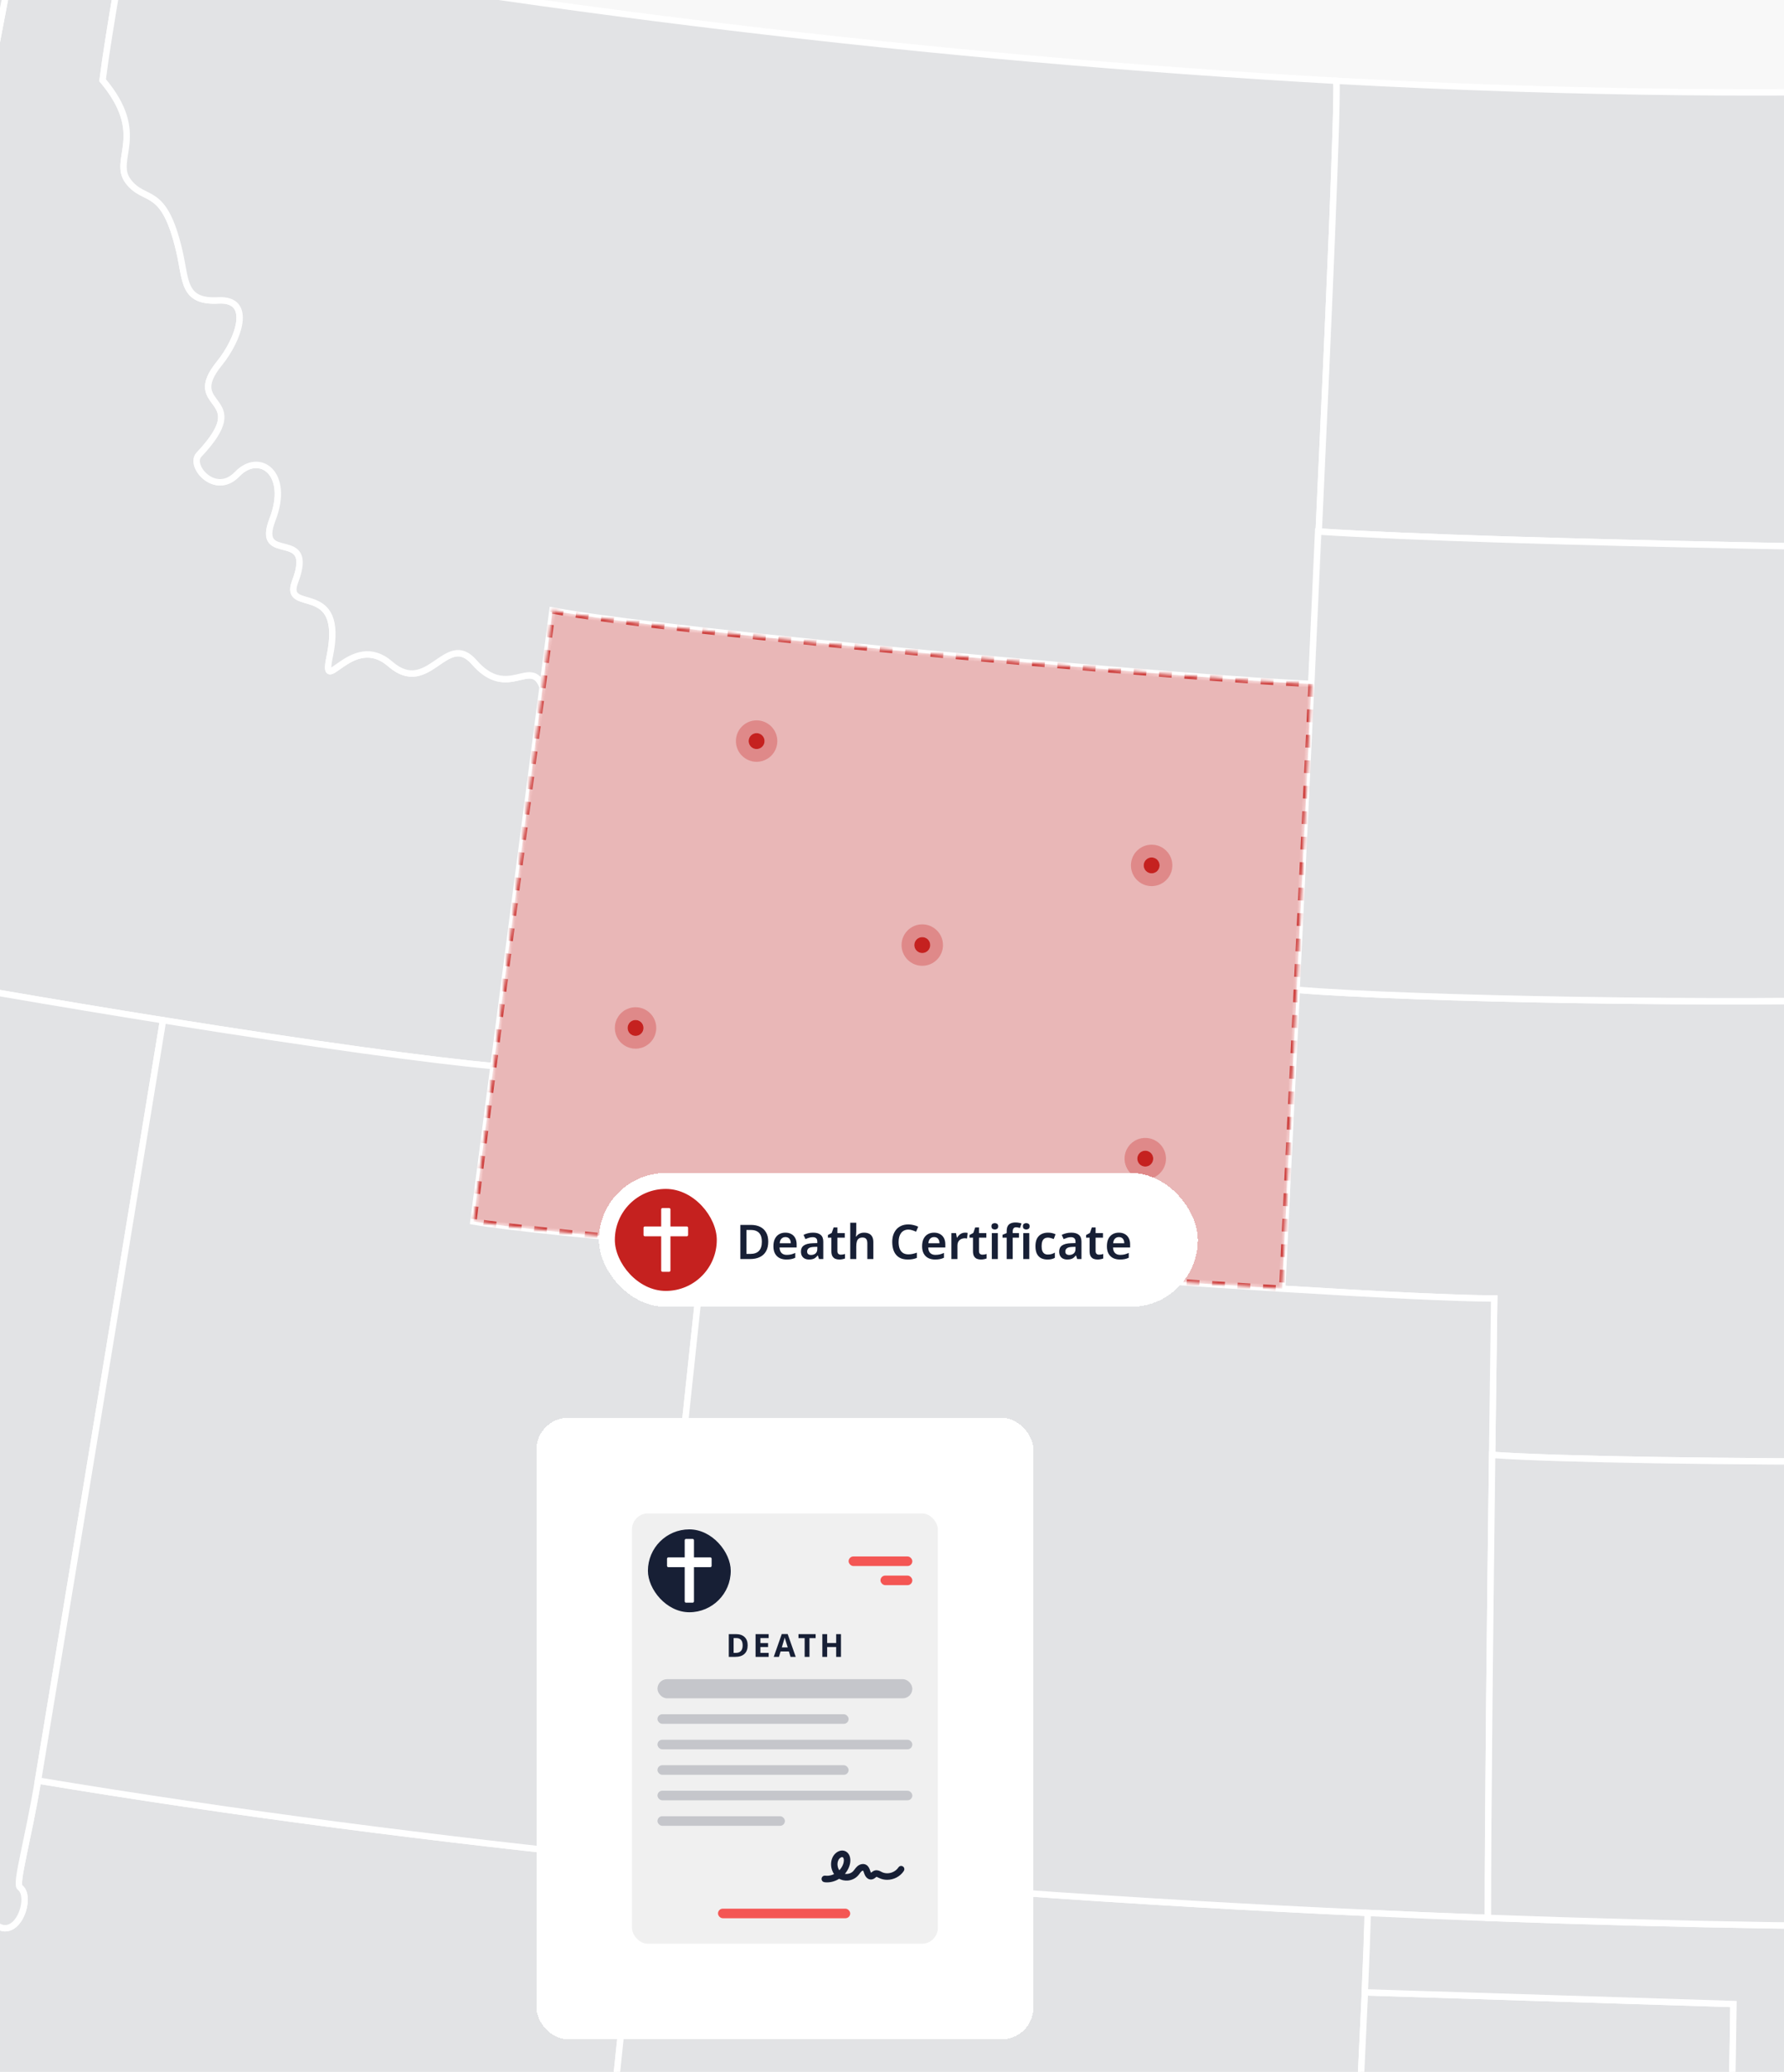 <svg width="560" height="650" viewBox="0 0 560 650" fill="none" xmlns="http://www.w3.org/2000/svg">
<g id="HERO Image - WY - Death" clip-path="url(#clip0_3044_57564)">
<rect width="560" height="650" fill="#F8F8F8"/>
<g id="IMG Hero" clip-path="url(#clip1_3044_57564)">
<g id="Map">
<path id="us_12" d="M-14.663 113.772C-18.892 125.005 5.688 128.219 -4.88 138.087C-15.448 147.956 -18.798 165.848 -23.224 167.434C-27.65 169.02 -42.456 189.857 -36.389 195.812C-30.322 201.767 -31.926 201.786 -37.366 214.532C-42.806 227.278 -52.739 293.958 -54.717 301.819C-17.05 308.778 19.224 314.985 51.181 320.094C98.183 327.611 135.853 332.752 154.909 334.474L170.314 215.466C166.649 205.923 159.509 219.977 148.855 207.773C140.007 197.63 134.593 218.835 122.49 208.307C110.387 197.779 100.679 219.59 103.501 205.971C108.572 181.477 88.611 193.086 92.62 182.545C99.32 164.952 79.893 177.607 85.538 163.006C91.184 148.404 81.385 141.547 74.474 148.743C67.563 155.94 59.208 146.135 62.462 142.671C80.28 123.734 56.977 128.67 68.935 113.938C74.843 106.658 79.663 93.651 68.535 94.259C57.406 94.868 58.447 88.09 56.336 78.967C51.448 57.836 45.627 63.898 40.285 56.947C34.944 49.996 46.673 42.33 32.208 25.166C34.127 9.897 39.623 -20.146 39.623 -20.146C28.346 -22.214 17.34 -24.299 6.603 -26.4C3.542 -11.185 -11.762 71.015 -15.232 85.178C-16.615 90.781 -10.427 102.545 -14.663 113.772Z" fill="#171F35" fill-opacity="0.1" stroke="white" stroke-width="2"/>
<path id="us_26" d="M40.275 56.934C45.614 63.874 51.439 57.82 56.326 78.954C58.438 88.077 57.394 94.85 68.525 94.246C79.656 93.643 74.835 106.645 68.925 113.925C56.967 128.654 80.27 123.721 62.452 142.657C59.196 146.128 67.553 155.929 74.464 148.73C81.375 141.531 91.172 148.391 85.529 162.992C79.886 177.594 99.313 164.938 92.611 182.532C88.606 193.073 108.565 181.464 103.491 205.958C100.669 219.572 110.38 197.771 122.481 208.294C134.581 218.816 139.997 197.617 148.846 207.76C159.499 219.964 166.639 205.91 170.304 215.453L173.398 191.53C211.185 198.682 379.061 213.395 411.685 214.556C412.449 198.449 413.209 182.369 413.938 166.775C417.245 95.632 419.877 34.309 419.525 25.356C292.061 18.121 165.176 2.918 39.611 -20.165C39.611 -20.165 34.112 9.882 32.195 25.148C46.666 42.319 34.934 49.983 40.275 56.934Z" fill="#171F35" fill-opacity="0.1" stroke="white" stroke-width="2"/>
<path id="us_27" d="M714.452 455.849C717.49 455.472 700.251 433.853 698.279 427.951C690.463 408.793 696.784 391.205 686.224 383.251C675.664 375.296 689.87 361.629 677.127 355.948C664.383 350.268 671.404 348.637 667.517 336.462C653.313 317.435 640.188 329.589 630.707 320.126C621.225 310.663 619.789 331.121 598.624 313.354C544.436 315.204 442.958 313.487 407.064 310.543C404.886 355.121 403.116 390.912 402.491 404.306C432.922 406.175 457.365 407.363 469.043 407.376C469.043 407.376 468.75 428.015 468.387 456.441C508.379 459.359 685.917 459.404 714.452 455.849Z" fill="#171F35" fill-opacity="0.1" stroke="white" stroke-width="2"/>
<path id="us_34" d="M413.946 166.755C473.115 170.543 623.904 172.524 662.462 172.628C667.67 148.5 647.327 152.635 656.52 129.785C659.307 122.845 650.231 108.785 653.157 92.708C654.598 84.82 649.927 85.455 641.831 63.842C635.115 45.904 650.64 49.296 638.518 27.202C565.346 30.269 491.525 29.236 419.52 25.35C419.886 34.295 417.254 95.617 413.946 166.755Z" fill="#171F35" fill-opacity="0.1" stroke="white" stroke-width="2"/>
<path id="us_37" d="M-54.719 301.809C-52.728 293.967 -42.795 227.278 -37.368 214.535C-31.942 201.792 -30.326 201.76 -36.391 195.815C-42.456 189.87 -27.652 169.015 -23.226 167.437C-18.8 165.86 -15.456 147.951 -4.882 138.09C5.691 128.23 -18.894 125.011 -14.665 113.775C-24.363 111.749 -114.232 95.378 -122.24 102.714C-130.248 110.049 -134.602 97.642 -144.903 102.692C-151.309 105.831 -175.005 90.064 -184.441 94.583C-196.579 100.402 -213.953 86.27 -207.203 71.274C-205.297 67.03 -206.34 58.995 -213.734 60.637C-221.129 62.278 -223.155 54.139 -227.962 54.983C-232.77 55.827 -233.634 50.274 -241.042 51.905C-263.221 116.997 -269.131 166.893 -277.545 167.309C-285.959 167.725 -279.486 181.456 -286.92 181.12C-294.354 180.784 -302.648 199.272 -300.993 207.659C-299.338 216.046 -299.167 236.349 -301.948 245.563C-261.641 257.826 -210.705 270.121 -157.347 281.474C-123.417 288.7 -88.507 295.558 -54.719 301.809Z" fill="#171F35" fill-opacity="0.1" stroke="white" stroke-width="2"/>
<path id="us_41" d="M598.611 313.35C619.777 331.12 621.215 310.66 630.694 320.123C640.173 329.585 653.298 317.435 667.504 336.459C663.615 324.281 675.622 319.204 667.051 314.181C658.479 309.157 669.637 298.896 664.211 294.553C658.784 290.21 665.721 288.947 668.65 286.657L667.027 207.199C666.821 197.175 654.86 193.708 652.879 187.801C650.898 181.893 668.767 183.762 662.091 172.633C623.524 172.54 472.925 170.559 413.754 166.761C413.025 182.368 412.361 198.446 411.594 214.542C410.014 247.749 408.442 281.051 407.006 310.529C442.901 313.481 544.418 315.198 598.611 313.35Z" fill="#171F35" fill-opacity="0.1" stroke="white" stroke-width="2"/>
<path id="us_47" d="M-227.954 54.977C-223.15 54.136 -221.121 62.267 -213.727 60.631C-206.333 58.995 -205.284 67.037 -207.195 71.268C-213.946 86.265 -196.571 100.396 -184.433 94.577C-174.997 90.058 -151.307 105.826 -144.895 102.686C-134.597 97.647 -130.256 110.041 -122.232 102.708C-114.208 95.375 -24.353 111.741 -14.658 113.77C-10.43 102.542 -16.617 90.778 -15.242 85.178C-11.772 71.007 3.531 -11.185 6.593 -26.4C-70.864 -41.504 -133.185 -56.964 -172.67 -68.843C-180.144 -71.099 -155.911 -48.385 -164.995 -44.485C-174.079 -40.585 -159.352 -34.94 -167.192 -30.821C-175.032 -26.702 -163.909 -15.533 -168.041 -11.735C-172.173 -7.936 -174.124 5.477 -173.793 9.679C-173.462 13.88 -182.834 15.551 -186.483 18.856C-190.132 22.16 -195.973 15.089 -197.497 13.138C-199.021 11.187 -193.197 5.376 -189.94 7.292C-186.684 9.209 -179.127 3.112 -182.733 -3.26C-184.03 -5.547 -176.401 -8.598 -178.195 -11.028C-179.989 -13.457 -186.003 -5.422 -190.965 -5.812C-195.928 -6.201 -186.673 -13.82 -182.002 -15.648C-177.33 -17.477 -179.96 -24.855 -185.888 -23.993C-191.817 -23.13 -189.93 -28.84 -198.389 -30.925C-222.53 -36.867 -232.639 -52.837 -234.473 -51.73C-250.617 -41.989 -227.463 -23.643 -236.745 -5.377C-240.663 2.332 -235.944 9.457 -231.897 13.843C-224.046 22.358 -240.973 18.242 -233.851 27.253C-226.729 36.265 -234.302 41.631 -239.045 39.989C-243.789 38.347 -239.187 46.508 -241.031 51.913C-233.627 50.269 -232.77 55.824 -227.954 54.977Z" fill="#171F35" fill-opacity="0.1" stroke="white" stroke-width="2"/>
<path id="us_3" d="M11.921 558.622C8.766 577.606 4.73 591.054 6.262 592.154C10.787 595.405 4.087 613.007 -4.338 600.546C-12.762 588.086 -25.722 608.41 -20.444 611.645C-15.167 614.881 -22.684 629.893 -20.346 635.403C-18.007 640.912 -26.279 635.894 -25.201 652.219C-18.429 656.538 -24.726 675.614 -17.212 679.543C-9.698 683.472 -15.1 692.132 -25.77 697.179C-36.439 702.227 -33.361 725.56 -40.881 726.828C-48.4 728.096 -45.261 743.26 -37.779 745.711C-30.297 748.161 -38.649 757.616 -45.787 759.121C-47.466 761.876 -50.384 764.666 -51.534 768.646C-46.033 771.259 70.941 836.228 90.475 847.218C100.701 848.953 140.979 852.799 171.199 855.57C174.044 837.702 187.057 713.249 200.628 583.495C137.463 577.072 73.714 568.899 11.921 558.622Z" fill="#171F35" fill-opacity="0.1" stroke="white" stroke-width="2"/>
<path id="us_28" d="M-54.716 301.804C-88.505 295.557 -123.414 288.7 -157.344 281.477L-189.403 420.816L-25.199 652.224C-26.266 635.896 -17.991 640.933 -20.343 635.408C-22.695 629.882 -15.159 614.872 -20.442 611.65C-25.724 608.428 -12.768 588.088 -4.335 600.551C4.097 613.014 10.79 595.41 6.265 592.159C4.733 591.062 8.771 577.608 11.924 558.627C24.037 485.713 51.179 320.083 51.179 320.083C19.222 314.972 -17.052 308.768 -54.716 301.804Z" fill="#171F35" fill-opacity="0.1" stroke="white" stroke-width="2"/>
<path id="us_31" d="M416.932 844.28C416.932 844.28 425.404 693.059 428.439 625.061C428.912 614.413 429.253 605.809 429.408 600.142C357.373 596.878 279.463 591.555 200.627 583.518C187.056 713.272 174.043 837.722 171.197 855.593C190.918 857.395 206.353 858.743 206.353 858.743L209.412 838.619C209.412 838.619 271.653 842.799 274.629 842.988L271.21 833.026L416.932 844.28Z" fill="#171F35" fill-opacity="0.1" stroke="white" stroke-width="2"/>
<path id="us_43" d="M799.695 919.423C808.306 916.513 797.007 909.074 802.364 905.008C807.722 900.943 813.007 880.274 801.812 877.781C790.617 875.288 803.568 866.837 794.119 864.813C784.669 862.79 795.942 845.21 778.023 840.872L777.006 791.115L776.506 766.611C773.421 761.104 766.964 772.467 759.3 761.019C750.523 767.516 735.156 742.571 722.023 754.724C708.889 766.878 705.31 745.774 694.827 759.94C684.345 774.106 678.336 748.195 659.592 758.232C640.848 768.268 653.826 746.083 638.771 754.19C623.716 762.297 636.636 739.752 622.344 748.958C608.052 758.165 612.286 735.526 598.469 743.505C583.788 751.975 593.488 735.801 581.295 739.026C569.101 742.25 575.462 726.141 561.429 730.142C547.397 734.144 557.788 714.66 542.274 719.777C543.174 696.391 544.143 628.723 544.143 628.723L428.44 625.063C425.405 693.06 416.933 844.283 416.933 844.283L271.205 833.029L274.625 842.991C277.598 843.178 286.532 843.987 285.692 851.434C284.851 858.882 302.242 865.531 305.178 871.585C318.367 898.813 336.297 891.758 335.531 902.662C334.765 913.566 347.599 911.583 345.29 919.796C342.981 928.01 349.118 937.547 351.293 946.92C353.469 956.292 368.58 956.721 369.258 965.621C369.936 974.521 387.925 975.332 395.578 981.183C415.448 996.377 418.801 942.075 438.509 949.351C449.429 953.379 446.784 941.752 452.579 947.08C458.374 952.408 477.505 942.862 483.938 954.613C490.372 966.363 514.903 979.488 515.917 992.835C516.932 1006.18 528.706 1012.63 528.196 1023.53C527.686 1034.43 549.858 1029.28 549.249 1048.12C548.948 1057.48 567.478 1055.42 563.664 1074.81C561.878 1083.89 573.914 1091.69 574.392 1103.07C574.87 1114.45 589.34 1107.72 592.009 1116.32C594.679 1124.93 603.949 1119.31 610.028 1125.62C622.68 1138.74 635.691 1121.13 650.156 1138.16C655.372 1144.3 655.289 1134.84 656.976 1132.57C658.663 1130.3 653.268 1124.08 654.766 1121.23C658.58 1113.97 641.152 1109.63 648.672 1101.79C656.191 1093.95 638.541 1090.86 644.846 1084.29C651.151 1077.72 647.356 1073.59 644.369 1072.9C641.382 1072.22 640.816 1068.77 645.255 1067.94C649.694 1067.11 654.718 1055.31 653.845 1051.92C649.539 1035.18 665.35 1045.25 661.92 1035.17C659.998 1029.5 671.062 1022.1 674.068 1023.53C677.073 1024.96 673.902 1015.6 680.17 1019.44C686.437 1023.28 688.237 1014.33 685.242 1013.39C682.247 1012.45 677.38 996.524 685.306 1004.48C696.682 1015.89 689.611 996.962 702.459 1007.59C709.074 1013.06 706.861 1000.67 715.886 1002.61C731.635 1006.01 728.376 991.46 737.756 989.779C747.136 988.097 746.161 976.982 750.334 975.161C754.506 973.341 752.851 964.956 750.547 961.534C748.244 958.112 754.751 949.068 758.972 949.479C763.192 949.891 762.623 958.555 769.059 958.435C775.495 958.315 788.19 949.378 795.811 946.503C802.044 937.7 791.092 922.322 799.695 919.423Z" fill="#171F35" fill-opacity="0.1" stroke="white" stroke-width="2"/>
<path id="us_44" d="M148.596 383.213L154.909 334.457C135.855 332.741 98.183 327.595 51.181 320.078C51.181 320.078 24.042 485.708 11.926 558.621C73.718 568.898 137.468 577.071 200.627 583.512C207.701 515.946 214.919 446.944 220.938 390.802C186.234 387.775 158.935 385.007 148.596 383.213Z" fill="#171F35" fill-opacity="0.1" stroke="white" stroke-width="2"/>
<path id="us_6" d="M468.378 456.442C468.741 428.013 469.034 407.376 469.034 407.376C457.353 407.36 432.915 406.17 402.482 404.307C348.495 401.005 275.566 395.578 220.932 390.805C214.918 446.947 207.695 515.952 200.621 583.516C279.452 591.556 357.368 596.879 429.402 600.14C442.146 600.721 454.696 601.235 467.054 601.683C467.024 569.694 467.79 502.741 468.378 456.442Z" fill="#171F35" fill-opacity="0.1" stroke="white" stroke-width="2"/>
<path id="us_36" d="M748.118 624.548C748.118 624.548 748.246 614.827 747.83 600.791C694.521 604.702 591.575 606.277 466.879 601.702C454.533 601.248 442.054 600.733 429.321 600.153C429.169 605.818 428.876 614.421 428.4 625.066L544.127 628.729C544.127 628.729 543.182 696.397 542.283 719.783C557.797 714.652 547.413 734.149 561.446 730.148C575.479 726.146 569.126 742.248 581.316 739.031C593.507 735.815 583.81 751.983 598.496 743.51C612.313 735.534 608.085 758.17 622.382 748.964C636.679 739.757 623.764 762.311 638.83 754.201C653.896 746.092 640.966 768.274 659.715 758.235C678.465 748.195 684.559 774.106 695.036 759.943C705.513 745.779 708.551 766.883 721.67 754.738C734.79 742.592 749.797 767.535 758.577 761.043L756.756 671.935L748.118 624.548Z" fill="#171F35" fill-opacity="0.1" stroke="white" stroke-width="2"/>
<path id="us_16" d="M726.824 479.374C723.068 473.026 736.335 472.49 731.693 463.675C727.051 454.861 724.752 469.388 714.454 455.852C685.924 459.407 508.381 459.359 468.386 456.444C467.796 502.744 467.03 569.694 467.051 601.686C591.742 606.266 694.88 604.684 748.186 600.778C747.22 567.919 744.412 511.518 743.342 500.334C741.772 483.893 738.748 499.557 726.824 479.374Z" fill="#171F35" fill-opacity="0.1" stroke="white" stroke-width="2"/>
<g id="WY">
<g id="us_50">
<mask id="path-16-inside-1_3044_57564" fill="white">
<path d="M220.936 390.805C275.569 395.578 348.498 401.005 402.486 404.307C403.111 390.912 404.888 355.111 407.059 310.543C408.5 281.071 410.118 247.763 411.695 214.559C379.068 213.398 211.195 198.687 173.408 191.533L170.314 215.456L154.91 334.463L148.597 383.219C158.935 385.005 186.234 387.783 220.936 390.805Z"/>
</mask>
<path d="M220.936 390.805C275.569 395.578 348.498 401.005 402.486 404.307C403.111 390.912 404.888 355.111 407.059 310.543C408.5 281.071 410.118 247.763 411.695 214.559C379.068 213.398 211.195 198.687 173.408 191.533L170.314 215.456L154.91 334.463L148.597 383.219C158.935 385.005 186.234 387.783 220.936 390.805Z" fill="#C5211F" fill-opacity="0.3" stroke="#C5211F" stroke-opacity="0.8" stroke-width="2" stroke-miterlimit="10" stroke-linejoin="round" stroke-dasharray="4 4" mask="url(#path-16-inside-1_3044_57564)"/>
</g>
<g id="dots">
<g id="Ellipse 471">
<circle cx="237.5" cy="232.5" r="2.5" fill="#C5211F"/>
<circle cx="237.5" cy="232.5" r="4.5" stroke="#C5211F" stroke-opacity="0.3" stroke-width="4"/>
</g>
<g id="Ellipse 472">
<circle cx="361.5" cy="271.5" r="2.5" fill="#C5211F"/>
<circle cx="361.5" cy="271.5" r="4.5" stroke="#C5211F" stroke-opacity="0.3" stroke-width="4"/>
</g>
<g id="Ellipse 473">
<circle cx="199.5" cy="322.5" r="2.5" fill="#C5211F"/>
<circle cx="199.5" cy="322.5" r="4.5" stroke="#C5211F" stroke-opacity="0.3" stroke-width="4"/>
</g>
<g id="Ellipse 474">
<circle cx="289.5" cy="296.5" r="2.5" fill="#C5211F"/>
<circle cx="289.5" cy="296.5" r="4.5" stroke="#C5211F" stroke-opacity="0.3" stroke-width="4"/>
</g>
<g id="Ellipse 475">
<circle cx="359.5" cy="363.5" r="2.5" fill="#C5211F"/>
<circle cx="359.5" cy="363.5" r="4.5" stroke="#C5211F" stroke-opacity="0.3" stroke-width="4"/>
</g>
</g>
</g>
</g>
</g>
<g id="Certificate">
<g id="Certificate button hero" filter="url(#filter0_d_3044_57564)">
<rect x="186" y="363" width="188" height="42" rx="21" fill="white" shape-rendering="crispEdges"/>
<g id="child-icon">
<rect x="191" y="368" width="32" height="32" rx="16" fill="#C5211F"/>
<g id="certificate ui icon" clip-path="url(#clip2_3044_57564)">
<g id="icon">
<path id="Vector" d="M213.598 379.788H208.452V374.421C208.452 374.189 208.272 374 208.05 374H205.95C205.728 374 205.548 374.189 205.548 374.421V379.788H200.402C200.18 379.788 200 379.977 200 380.209V382.438C200 382.67 200.18 382.859 200.402 382.859H205.548V393.579C205.548 393.811 205.728 394 205.95 394H208.05C208.272 394 208.452 393.811 208.452 393.579V382.859H213.598C213.82 382.859 214 382.67 214 382.438V380.209C214 379.977 213.82 379.788 213.598 379.788Z" fill="white"/>
</g>
</g>
</g>
<path id="Birth Certificate" d="M239.155 384.54C239.155 385.74 238.925 386.745 238.465 387.555C238.015 388.365 237.36 388.975 236.5 389.385C235.65 389.795 234.62 390 233.41 390H230.395V379.29H233.725C234.835 379.29 235.795 379.49 236.605 379.89C237.415 380.29 238.04 380.88 238.48 381.66C238.93 382.43 239.155 383.39 239.155 384.54ZM237.145 384.6C237.145 383.75 237.015 383.05 236.755 382.5C236.495 381.95 236.11 381.545 235.6 381.285C235.09 381.015 234.465 380.88 233.725 380.88H232.315V388.395H233.47C234.71 388.395 235.63 388.08 236.23 387.45C236.84 386.81 237.145 385.86 237.145 384.6ZM244.53 381.72C245.26 381.72 245.885 381.87 246.405 382.17C246.935 382.46 247.345 382.88 247.635 383.43C247.925 383.97 248.07 384.63 248.07 385.41V386.37H242.7C242.72 387.11 242.925 387.685 243.315 388.095C243.705 388.495 244.245 388.695 244.935 388.695C245.465 388.695 245.935 388.645 246.345 388.545C246.765 388.435 247.195 388.28 247.635 388.08V389.595C247.235 389.785 246.82 389.925 246.39 390.015C245.96 390.105 245.445 390.15 244.845 390.15C244.055 390.15 243.35 390 242.73 389.7C242.12 389.39 241.64 388.925 241.29 388.305C240.95 387.685 240.78 386.915 240.78 385.995C240.78 385.065 240.935 384.285 241.245 383.655C241.565 383.015 242.005 382.535 242.565 382.215C243.125 381.885 243.78 381.72 244.53 381.72ZM244.53 383.115C244.03 383.115 243.62 383.28 243.3 383.61C242.99 383.93 242.805 384.41 242.745 385.05H246.24C246.24 384.67 246.175 384.335 246.045 384.045C245.925 383.755 245.74 383.53 245.49 383.37C245.24 383.2 244.92 383.115 244.53 383.115ZM253.216 381.72C254.266 381.72 255.061 381.95 255.601 382.41C256.151 382.86 256.426 383.57 256.426 384.54V390H255.091L254.716 388.875H254.656C254.426 389.165 254.186 389.41 253.936 389.61C253.696 389.8 253.416 389.935 253.096 390.015C252.786 390.105 252.406 390.15 251.956 390.15C251.476 390.15 251.041 390.06 250.651 389.88C250.271 389.7 249.971 389.425 249.751 389.055C249.531 388.675 249.421 388.2 249.421 387.63C249.421 386.79 249.726 386.16 250.336 385.74C250.956 385.31 251.891 385.075 253.141 385.035L254.551 384.99V384.585C254.551 384.065 254.426 383.695 254.176 383.475C253.926 383.255 253.576 383.145 253.126 383.145C252.716 383.145 252.321 383.205 251.941 383.325C251.561 383.445 251.191 383.585 250.831 383.745L250.231 382.425C250.631 382.215 251.086 382.045 251.596 381.915C252.116 381.785 252.656 381.72 253.216 381.72ZM253.561 386.19C252.731 386.22 252.156 386.365 251.836 386.625C251.516 386.875 251.356 387.215 251.356 387.645C251.356 388.025 251.471 388.3 251.701 388.47C251.931 388.64 252.226 388.725 252.586 388.725C253.136 388.725 253.601 388.57 253.981 388.26C254.361 387.94 254.551 387.47 254.551 386.85V386.16L253.561 386.19ZM261.944 388.635C262.184 388.635 262.414 388.615 262.634 388.575C262.854 388.525 263.059 388.47 263.249 388.41V389.82C263.049 389.91 262.789 389.985 262.469 390.045C262.149 390.115 261.814 390.15 261.464 390.15C261.004 390.15 260.584 390.075 260.204 389.925C259.834 389.765 259.534 389.495 259.304 389.115C259.084 388.735 258.974 388.205 258.974 387.525V383.295H257.879V382.47L259.079 381.81L259.679 380.085H260.864V381.87H263.174V383.295H260.864V387.51C260.864 387.89 260.964 388.175 261.164 388.365C261.364 388.545 261.624 388.635 261.944 388.635ZM266.778 381.315C266.778 381.635 266.763 381.95 266.733 382.26C266.713 382.56 266.693 382.785 266.673 382.935H266.793C266.963 382.655 267.173 382.43 267.423 382.26C267.673 382.08 267.948 381.945 268.248 381.855C268.558 381.765 268.878 381.72 269.208 381.72C269.818 381.72 270.343 381.825 270.783 382.035C271.223 382.245 271.558 382.57 271.788 383.01C272.028 383.44 272.148 384.005 272.148 384.705V390H270.258V385.08C270.258 384.46 270.138 384 269.898 383.7C269.658 383.4 269.278 383.25 268.758 383.25C268.258 383.25 267.863 383.36 267.573 383.58C267.283 383.79 267.078 384.105 266.958 384.525C266.838 384.935 266.778 385.44 266.778 386.04V390H264.888V378.6H266.778V381.315ZM283.148 380.76C282.658 380.76 282.223 380.85 281.843 381.03C281.463 381.21 281.138 381.47 280.868 381.81C280.608 382.15 280.408 382.56 280.268 383.04C280.138 383.52 280.073 384.06 280.073 384.66C280.073 385.47 280.183 386.165 280.403 386.745C280.623 387.315 280.958 387.755 281.408 388.065C281.868 388.375 282.443 388.53 283.133 388.53C283.593 388.53 284.033 388.485 284.453 388.395C284.883 388.295 285.333 388.165 285.803 388.005V389.64C285.363 389.82 284.918 389.95 284.468 390.03C284.028 390.11 283.518 390.15 282.938 390.15C281.838 390.15 280.928 389.925 280.208 389.475C279.488 389.015 278.953 388.375 278.603 387.555C278.253 386.725 278.078 385.755 278.078 384.645C278.078 383.835 278.188 383.095 278.408 382.425C278.638 381.755 278.963 381.175 279.383 380.685C279.813 380.195 280.343 379.815 280.973 379.545C281.603 379.275 282.328 379.14 283.148 379.14C283.688 379.14 284.218 379.205 284.738 379.335C285.268 379.455 285.763 379.625 286.223 379.845L285.563 381.42C285.183 381.25 284.788 381.1 284.378 380.97C283.978 380.83 283.568 380.76 283.148 380.76ZM291.2 381.72C291.93 381.72 292.555 381.87 293.075 382.17C293.605 382.46 294.015 382.88 294.305 383.43C294.595 383.97 294.74 384.63 294.74 385.41V386.37H289.37C289.39 387.11 289.595 387.685 289.985 388.095C290.375 388.495 290.915 388.695 291.605 388.695C292.135 388.695 292.605 388.645 293.015 388.545C293.435 388.435 293.865 388.28 294.305 388.08V389.595C293.905 389.785 293.49 389.925 293.06 390.015C292.63 390.105 292.115 390.15 291.515 390.15C290.725 390.15 290.02 390 289.4 389.7C288.79 389.39 288.31 388.925 287.96 388.305C287.62 387.685 287.45 386.915 287.45 385.995C287.45 385.065 287.605 384.285 287.915 383.655C288.235 383.015 288.675 382.535 289.235 382.215C289.795 381.885 290.45 381.72 291.2 381.72ZM291.2 383.115C290.7 383.115 290.29 383.28 289.97 383.61C289.66 383.93 289.475 384.41 289.415 385.05H292.91C292.91 384.67 292.845 384.335 292.715 384.045C292.595 383.755 292.41 383.53 292.16 383.37C291.91 383.2 291.59 383.115 291.2 383.115ZM300.906 381.72C301.026 381.72 301.166 381.725 301.326 381.735C301.486 381.745 301.621 381.765 301.731 381.795L301.566 383.55C301.476 383.53 301.356 383.515 301.206 383.505C301.066 383.485 300.941 383.475 300.831 383.475C300.531 383.475 300.241 383.525 299.961 383.625C299.691 383.715 299.446 383.855 299.226 384.045C299.016 384.225 298.846 384.46 298.716 384.75C298.596 385.04 298.536 385.385 298.536 385.785V390H296.646V381.87H298.101L298.371 383.28H298.461C298.621 382.99 298.821 382.73 299.061 382.5C299.301 382.26 299.576 382.07 299.886 381.93C300.206 381.79 300.546 381.72 300.906 381.72ZM306.387 388.635C306.627 388.635 306.857 388.615 307.077 388.575C307.297 388.525 307.502 388.47 307.692 388.41V389.82C307.492 389.91 307.232 389.985 306.912 390.045C306.592 390.115 306.257 390.15 305.907 390.15C305.447 390.15 305.027 390.075 304.647 389.925C304.277 389.765 303.977 389.495 303.747 389.115C303.527 388.735 303.417 388.205 303.417 387.525V383.295H302.322V382.47L303.522 381.81L304.122 380.085H305.307V381.87H307.617V383.295H305.307V387.51C305.307 387.89 305.407 388.175 305.607 388.365C305.807 388.545 306.067 388.635 306.387 388.635ZM311.221 381.87V390H309.331V381.87H311.221ZM310.276 378.735C310.556 378.735 310.801 378.81 311.011 378.96C311.221 379.1 311.326 379.355 311.326 379.725C311.326 380.085 311.221 380.345 311.011 380.505C310.801 380.655 310.556 380.73 310.276 380.73C309.986 380.73 309.736 380.655 309.526 380.505C309.326 380.345 309.226 380.085 309.226 379.725C309.226 379.355 309.326 379.1 309.526 378.96C309.736 378.81 309.986 378.735 310.276 378.735ZM317.853 383.295H315.888V390H313.998V383.295H312.693V382.395L313.998 381.855V381.3C313.998 380.6 314.108 380.05 314.328 379.65C314.548 379.25 314.868 378.965 315.288 378.795C315.708 378.615 316.203 378.525 316.773 378.525C317.173 378.525 317.533 378.56 317.853 378.63C318.173 378.69 318.438 378.76 318.648 378.84L318.168 380.25C317.998 380.2 317.808 380.155 317.598 380.115C317.398 380.065 317.178 380.04 316.938 380.04C316.578 380.04 316.313 380.155 316.143 380.385C315.973 380.615 315.888 380.935 315.888 381.345V381.87H317.853V383.295ZM321.093 381.87V390H319.203V381.87H321.093ZM320.148 378.735C320.428 378.735 320.673 378.81 320.883 378.96C321.093 379.1 321.198 379.355 321.198 379.725C321.198 380.085 321.093 380.345 320.883 380.505C320.673 380.655 320.428 380.73 320.148 380.73C319.858 380.73 319.608 380.655 319.398 380.505C319.198 380.345 319.098 380.085 319.098 379.725C319.098 379.355 319.198 379.1 319.398 378.96C319.608 378.81 319.858 378.735 320.148 378.735ZM326.796 390.15C326.026 390.15 325.356 390.005 324.786 389.715C324.226 389.415 323.791 388.96 323.481 388.35C323.181 387.73 323.031 386.94 323.031 385.98C323.031 384.98 323.196 384.17 323.526 383.55C323.866 382.92 324.331 382.46 324.921 382.17C325.511 381.87 326.186 381.72 326.946 381.72C327.456 381.72 327.911 381.77 328.311 381.87C328.711 381.97 329.051 382.09 329.331 382.23L328.776 383.715C328.466 383.595 328.156 383.495 327.846 383.415C327.536 383.325 327.236 383.28 326.946 383.28C326.496 383.28 326.121 383.38 325.821 383.58C325.531 383.78 325.316 384.08 325.176 384.48C325.036 384.87 324.966 385.365 324.966 385.965C324.966 386.545 325.036 387.03 325.176 387.42C325.326 387.81 325.546 388.105 325.836 388.305C326.126 388.495 326.486 388.59 326.916 388.59C327.376 388.59 327.781 388.535 328.131 388.425C328.481 388.315 328.811 388.165 329.121 387.975V389.61C328.811 389.8 328.476 389.935 328.116 390.015C327.766 390.105 327.326 390.15 326.796 390.15ZM334.266 381.72C335.316 381.72 336.111 381.95 336.651 382.41C337.201 382.86 337.476 383.57 337.476 384.54V390H336.141L335.766 388.875H335.706C335.476 389.165 335.236 389.41 334.986 389.61C334.746 389.8 334.466 389.935 334.146 390.015C333.836 390.105 333.456 390.15 333.006 390.15C332.526 390.15 332.091 390.06 331.701 389.88C331.321 389.7 331.021 389.425 330.801 389.055C330.581 388.675 330.471 388.2 330.471 387.63C330.471 386.79 330.776 386.16 331.386 385.74C332.006 385.31 332.941 385.075 334.191 385.035L335.601 384.99V384.585C335.601 384.065 335.476 383.695 335.226 383.475C334.976 383.255 334.626 383.145 334.176 383.145C333.766 383.145 333.371 383.205 332.991 383.325C332.611 383.445 332.241 383.585 331.881 383.745L331.281 382.425C331.681 382.215 332.136 382.045 332.646 381.915C333.166 381.785 333.706 381.72 334.266 381.72ZM334.611 386.19C333.781 386.22 333.206 386.365 332.886 386.625C332.566 386.875 332.406 387.215 332.406 387.645C332.406 388.025 332.521 388.3 332.751 388.47C332.981 388.64 333.276 388.725 333.636 388.725C334.186 388.725 334.651 388.57 335.031 388.26C335.411 387.94 335.601 387.47 335.601 386.85V386.16L334.611 386.19ZM342.994 388.635C343.234 388.635 343.464 388.615 343.684 388.575C343.904 388.525 344.109 388.47 344.299 388.41V389.82C344.099 389.91 343.839 389.985 343.519 390.045C343.199 390.115 342.864 390.15 342.514 390.15C342.054 390.15 341.634 390.075 341.254 389.925C340.884 389.765 340.584 389.495 340.354 389.115C340.134 388.735 340.024 388.205 340.024 387.525V383.295H338.929V382.47L340.129 381.81L340.729 380.085H341.914V381.87H344.224V383.295H341.914V387.51C341.914 387.89 342.014 388.175 342.214 388.365C342.414 388.545 342.674 388.635 342.994 388.635ZM349.208 381.72C349.938 381.72 350.563 381.87 351.083 382.17C351.613 382.46 352.023 382.88 352.313 383.43C352.603 383.97 352.748 384.63 352.748 385.41V386.37H347.378C347.398 387.11 347.603 387.685 347.993 388.095C348.383 388.495 348.923 388.695 349.613 388.695C350.143 388.695 350.613 388.645 351.023 388.545C351.443 388.435 351.873 388.28 352.313 388.08V389.595C351.913 389.785 351.498 389.925 351.068 390.015C350.638 390.105 350.123 390.15 349.523 390.15C348.733 390.15 348.028 390 347.408 389.7C346.798 389.39 346.318 388.925 345.968 388.305C345.628 387.685 345.458 386.915 345.458 385.995C345.458 385.065 345.613 384.285 345.923 383.655C346.243 383.015 346.683 382.535 347.243 382.215C347.803 381.885 348.458 381.72 349.208 381.72ZM349.208 383.115C348.708 383.115 348.298 383.28 347.978 383.61C347.668 383.93 347.483 384.41 347.423 385.05H350.918C350.918 384.67 350.853 384.335 350.723 384.045C350.603 383.755 350.418 383.53 350.168 383.37C349.918 383.2 349.598 383.115 349.208 383.115Z" fill="#171F35"/>
</g>
<g id="Certificate icon hero" filter="url(#filter1_dddddd_3044_57564)">
<rect x="202" y="425" width="156" height="195" rx="10" fill="white" shape-rendering="crispEdges"/>
<g id="Certificate-birth">
<rect id="bg" x="232" y="455" width="96" height="135" rx="5" fill="#F0F0F0"/>
<g id="new">
<rect x="237" y="460" width="26" height="26" rx="13" fill="#171F35"/>
<g id="certificate ui icon_2" clip-path="url(#clip3_3044_57564)">
<g id="icon_2">
<path id="Vector_2" d="M256.598 468.788H251.452V463.421C251.452 463.189 251.272 463 251.05 463H248.95C248.728 463 248.548 463.189 248.548 463.421V468.788H243.402C243.18 468.788 243 468.977 243 469.209V471.438C243 471.67 243.18 471.859 243.402 471.859H248.548V482.579C248.548 482.811 248.728 483 248.95 483H251.05C251.272 483 251.452 482.811 251.452 482.579V471.859H256.598C256.82 471.859 257 471.67 257 471.438V469.209C257 468.977 256.82 468.788 256.598 468.788Z" fill="white"/>
</g>
</g>
</g>
<g id="Frame 39566">
<rect id="Rectangle 486" x="300" y="468.5" width="20" height="3" rx="1.5" fill="#F45654"/>
<rect id="Rectangle 487" x="310" y="474.5" width="10" height="3" rx="1.5" fill="#F45654"/>
</g>
<g id="Frame 39567" opacity="0.2">
<rect id="Rectangle 480" x="240" y="507" width="80" height="6" rx="3" fill="#171F35"/>
<rect id="Rectangle 481" x="240" y="518" width="60" height="3" rx="1.5" fill="#171F35"/>
<rect id="Rectangle 482" x="240" y="526" width="80" height="3" rx="1.5" fill="#171F35"/>
<rect id="Rectangle 483" x="240" y="534" width="60" height="3" rx="1.5" fill="#171F35"/>
<rect id="Rectangle 484" x="240" y="542" width="80" height="3" rx="1.5" fill="#171F35"/>
<rect id="Rectangle 485" x="240" y="550" width="40" height="3" rx="1.5" fill="#171F35"/>
</g>
<path id="Death" d="M268.312 496.362C268.312 497.537 267.977 498.438 267.307 499.062C266.639 499.688 265.674 500 264.411 500H262.39V492.861H264.631C265.796 492.861 266.701 493.169 267.346 493.784C267.99 494.399 268.312 495.259 268.312 496.362ZM266.74 496.401C266.74 494.868 266.063 494.102 264.709 494.102H263.903V498.75H264.553C266.011 498.75 266.74 497.967 266.74 496.401ZM274.903 500H270.792V492.861H274.903V494.102H272.306V495.669H274.723V496.909H272.306V498.75H274.903V500ZM281.768 500L281.25 498.301H278.647L278.13 500H276.499L279.019 492.832H280.869L283.398 500H281.768ZM280.889 497.031C280.41 495.492 280.14 494.621 280.078 494.419C280.02 494.217 279.977 494.058 279.951 493.94C279.844 494.357 279.536 495.387 279.028 497.031H280.889ZM287.714 500H286.2V494.121H284.262V492.861H289.652V494.121H287.714V500ZM297.601 500H296.092V496.919H293.265V500H291.751V492.861H293.265V495.659H296.092V492.861H297.601V500Z" fill="#171F35"/>
<g id="signature 2">
<path id="Vector_3" fill-rule="evenodd" clip-rule="evenodd" d="M316.773 566.165C316.54 566.004 316.216 566.057 316.061 566.313C314.819 568.207 312.192 568.947 310.199 567.952C310.134 567.925 310.082 567.885 310.018 567.858C309.565 567.616 308.996 567.321 308.361 567.495C308.012 567.589 307.753 567.804 307.52 567.979C307.326 568.14 307.158 568.275 307.016 568.275C306.757 568.288 306.498 567.872 306.369 567.482C306.343 567.415 306.317 567.347 306.304 567.28C306.123 566.729 305.903 566.057 305.295 565.695C304.544 565.251 303.625 565.574 303.043 566.098C302.732 566.367 302.499 566.689 302.267 566.998C302.111 567.2 301.969 567.388 301.827 567.549C300.856 568.611 299.2 568.893 297.919 568.302C298.902 567.374 299.601 566.219 299.911 564.956C300.222 563.692 300.041 562.12 298.902 561.489C298.32 561.166 297.621 561.166 296.935 561.515C296.366 561.811 295.848 562.308 295.525 562.9C295.02 563.84 294.865 564.969 295.098 566.098C295.279 566.944 295.654 567.71 296.185 568.315C295.098 568.973 293.83 569.296 292.587 569.135C292.303 569.094 292.044 569.296 292.005 569.592C291.966 569.887 292.16 570.156 292.445 570.196C292.717 570.237 292.975 570.25 293.247 570.25C294.541 570.25 295.848 569.833 297.013 569.041C297.802 569.538 298.76 569.766 299.743 569.672C300.843 569.565 301.852 569.081 302.564 568.302C302.758 568.1 302.914 567.885 303.069 567.67C303.276 567.388 303.47 567.132 303.703 566.917C304.014 566.649 304.479 566.461 304.777 566.635C305.049 566.797 305.178 567.2 305.32 567.643C305.346 567.71 305.372 567.791 305.398 567.858C305.722 568.799 306.317 569.35 307.003 569.35H307.08C307.546 569.323 307.883 569.054 308.154 568.826C308.323 568.691 308.478 568.557 308.62 568.53C308.879 568.463 309.203 568.637 309.552 568.812C309.617 568.852 309.681 568.879 309.746 568.906C310.484 569.269 311.286 569.444 312.101 569.444C313.965 569.444 315.854 568.517 316.902 566.904C317.07 566.662 317.018 566.326 316.773 566.165ZM297.026 567.683C295.978 566.608 295.68 564.754 296.405 563.424C296.728 562.819 297.375 562.322 297.957 562.322C298.113 562.322 298.255 562.362 298.397 562.429C299.044 562.792 299.109 563.854 298.902 564.687C298.617 565.856 297.932 566.904 297.026 567.683Z" fill="#171F35" stroke="#171F35"/>
</g>
<rect id="Rectangle 485_2" x="259" y="579" width="41.5" height="3" rx="1.5" fill="#F45654"/>
</g>
</g>
</g>
</g>
<defs>
<filter id="filter0_d_3044_57564" x="178" y="358" width="208" height="62" filterUnits="userSpaceOnUse" color-interpolation-filters="sRGB">
<feFlood flood-opacity="0" result="BackgroundImageFix"/>
<feColorMatrix in="SourceAlpha" type="matrix" values="0 0 0 0 0 0 0 0 0 0 0 0 0 0 0 0 0 0 127 0" result="hardAlpha"/>
<feOffset dx="2" dy="5"/>
<feGaussianBlur stdDeviation="5"/>
<feComposite in2="hardAlpha" operator="out"/>
<feColorMatrix type="matrix" values="0 0 0 0 0 0 0 0 0 0 0 0 0 0 0 0 0 0 0.05 0"/>
<feBlend mode="normal" in2="BackgroundImageFix" result="effect1_dropShadow_3044_57564"/>
<feBlend mode="normal" in="SourceGraphic" in2="effect1_dropShadow_3044_57564" result="shape"/>
</filter>
<filter id="filter1_dddddd_3044_57564" x="108.474" y="361.474" width="303.053" height="342.053" filterUnits="userSpaceOnUse" color-interpolation-filters="sRGB">
<feFlood flood-opacity="0" result="BackgroundImageFix"/>
<feColorMatrix in="SourceAlpha" type="matrix" values="0 0 0 0 0 0 0 0 0 0 0 0 0 0 0 0 0 0 127 0" result="hardAlpha"/>
<feMorphology radius="2.5" operator="erode" in="SourceAlpha" result="effect1_dropShadow_3044_57564"/>
<feOffset dy="3"/>
<feGaussianBlur stdDeviation="1.35"/>
<feComposite in2="hardAlpha" operator="out"/>
<feColorMatrix type="matrix" values="0 0 0 0 0 0 0 0 0 0 0 0 0 0 0 0 0 0 0.05 0"/>
<feBlend mode="normal" in2="BackgroundImageFix" result="effect1_dropShadow_3044_57564"/>
<feColorMatrix in="SourceAlpha" type="matrix" values="0 0 0 0 0 0 0 0 0 0 0 0 0 0 0 0 0 0 127 0" result="hardAlpha"/>
<feMorphology radius="2.5" operator="erode" in="SourceAlpha" result="effect2_dropShadow_3044_57564"/>
<feOffset dx="-20" dy="10"/>
<feGaussianBlur stdDeviation="38.013"/>
<feComposite in2="hardAlpha" operator="out"/>
<feColorMatrix type="matrix" values="0 0 0 0 0.071 0 0 0 0 0.071 0 0 0 0 0.071 0 0 0 0.024 0"/>
<feBlend mode="normal" in2="effect1_dropShadow_3044_57564" result="effect2_dropShadow_3044_57564"/>
<feColorMatrix in="SourceAlpha" type="matrix" values="0 0 0 0 0 0 0 0 0 0 0 0 0 0 0 0 0 0 127 0" result="hardAlpha"/>
<feMorphology radius="2" operator="erode" in="SourceAlpha" result="effect3_dropShadow_3044_57564"/>
<feOffset dx="-7.868" dy="3.934"/>
<feGaussianBlur stdDeviation="14.954"/>
<feComposite in2="hardAlpha" operator="out"/>
<feColorMatrix type="matrix" values="0 0 0 0 0.071 0 0 0 0 0.071 0 0 0 0 0.071 0 0 0 0.024 0"/>
<feBlend mode="normal" in2="effect2_dropShadow_3044_57564" result="effect3_dropShadow_3044_57564"/>
<feColorMatrix in="SourceAlpha" type="matrix" values="0 0 0 0 0 0 0 0 0 0 0 0 0 0 0 0 0 0 127 0" result="hardAlpha"/>
<feMorphology radius="1.5" operator="erode" in="SourceAlpha" result="effect4_dropShadow_3044_57564"/>
<feOffset dx="-3.544" dy="1.772"/>
<feGaussianBlur stdDeviation="6.737"/>
<feComposite in2="hardAlpha" operator="out"/>
<feColorMatrix type="matrix" values="0 0 0 0 0.071 0 0 0 0 0.071 0 0 0 0 0.071 0 0 0 0.024 0"/>
<feBlend mode="normal" in2="effect3_dropShadow_3044_57564" result="effect4_dropShadow_3044_57564"/>
<feColorMatrix in="SourceAlpha" type="matrix" values="0 0 0 0 0 0 0 0 0 0 0 0 0 0 0 0 0 0 127 0" result="hardAlpha"/>
<feMorphology radius="1" operator="erode" in="SourceAlpha" result="effect5_dropShadow_3044_57564"/>
<feOffset dx="-1.614" dy="0.807"/>
<feGaussianBlur stdDeviation="3.068"/>
<feComposite in2="hardAlpha" operator="out"/>
<feColorMatrix type="matrix" values="0 0 0 0 0.071 0 0 0 0 0.071 0 0 0 0 0.071 0 0 0 0.024 0"/>
<feBlend mode="normal" in2="effect4_dropShadow_3044_57564" result="effect5_dropShadow_3044_57564"/>
<feColorMatrix in="SourceAlpha" type="matrix" values="0 0 0 0 0 0 0 0 0 0 0 0 0 0 0 0 0 0 127 0" result="hardAlpha"/>
<feMorphology radius="0.5" operator="erode" in="SourceAlpha" result="effect6_dropShadow_3044_57564"/>
<feOffset dx="-0.593" dy="0.296"/>
<feGaussianBlur stdDeviation="1.127"/>
<feComposite in2="hardAlpha" operator="out"/>
<feColorMatrix type="matrix" values="0 0 0 0 0.071 0 0 0 0 0.071 0 0 0 0 0.071 0 0 0 0.03 0"/>
<feBlend mode="normal" in2="effect5_dropShadow_3044_57564" result="effect6_dropShadow_3044_57564"/>
<feBlend mode="normal" in="SourceGraphic" in2="effect6_dropShadow_3044_57564" result="shape"/>
</filter>
<clipPath id="clip0_3044_57564">
<rect width="560" height="650" fill="white"/>
</clipPath>
<clipPath id="clip1_3044_57564">
<rect width="623" height="650" fill="white" transform="translate(-63)"/>
</clipPath>
<clipPath id="clip2_3044_57564">
<rect width="20" height="20" fill="white" transform="translate(197 374)"/>
</clipPath>
<clipPath id="clip3_3044_57564">
<rect width="20" height="20" fill="white" transform="translate(240 463)"/>
</clipPath>
</defs>
</svg>

